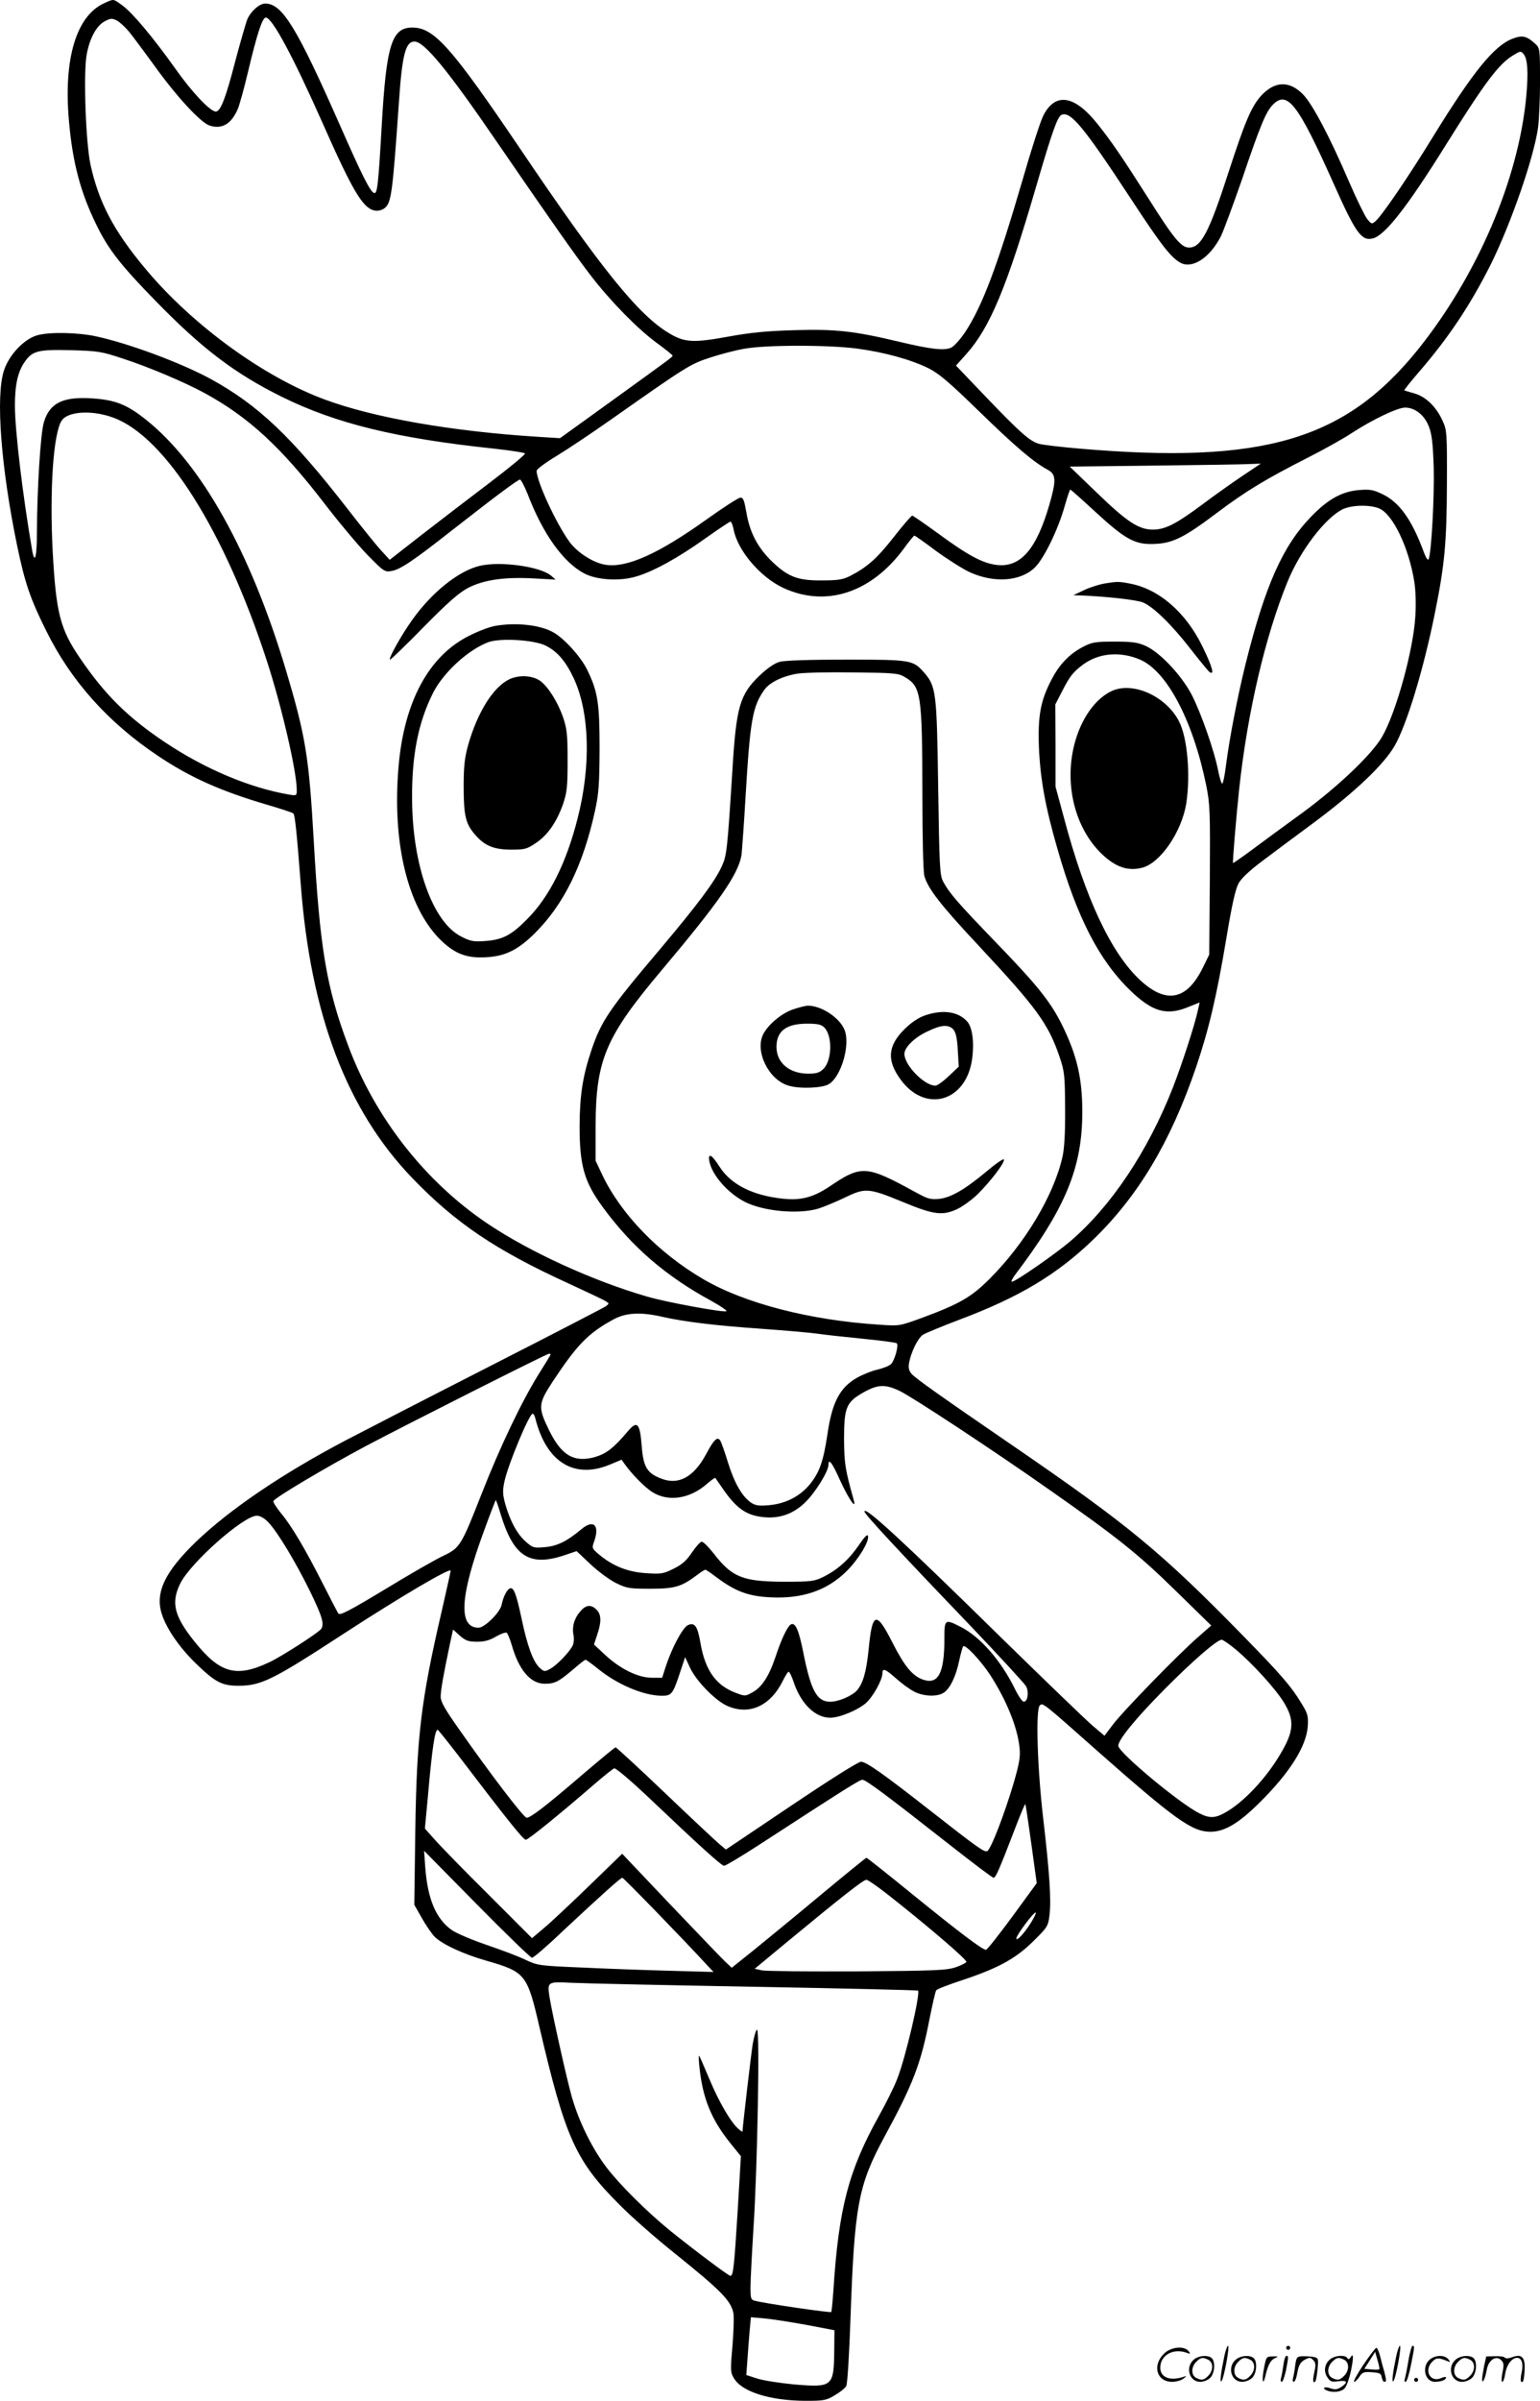 <?xml version="1.0" encoding="UTF-8"?>
<svg xmlns="http://www.w3.org/2000/svg" version="1.0" viewBox="0 0 770.447 1200.25" preserveAspectRatio="xMidYMid meet">
  <g transform="translate(-0.535,1200.772) scale(0.1,-0.1)" fill="#000000" stroke="none">
    <path d="M525 11991 c-138 -64 -202 -277 -175 -585 18 -210 58 -360 137 -521 60 -124 123 -204 298 -383 233 -239 396 -362 630 -478 272 -134 570 -207 1060 -259 83 -9 153 -20 157 -24 4 -4 -77 -71 -180 -149 -103 -78 -257 -196 -342 -262 l-155 -121 -44 48 c-24 26 -98 118 -164 203 -284 366 -451 524 -691 655 -149 80 -404 175 -569 211 -91 20 -238 23 -297 5 -65 -19 -140 -98 -165 -176 -42 -127 -15 -484 66 -875 39 -188 66 -266 145 -425 125 -253 311 -460 561 -627 160 -107 312 -175 543 -243 69 -20 129 -40 133 -44 8 -8 17 -94 37 -354 49 -653 231 -1130 559 -1470 217 -225 416 -359 781 -526 91 -42 174 -81 185 -88 19 -12 19 -12 1 -26 -10 -7 -269 -141 -575 -297 -306 -156 -632 -324 -726 -373 -318 -167 -581 -346 -748 -506 -157 -151 -207 -256 -172 -363 25 -77 93 -174 181 -257 88 -84 122 -101 202 -101 114 0 172 29 525 259 286 186 537 334 537 316 0 -3 -20 -94 -45 -203 -104 -446 -125 -628 -132 -1097 l-5 -370 37 -65 c20 -36 49 -78 63 -93 36 -38 145 -89 262 -122 194 -56 203 -67 264 -331 130 -557 181 -669 401 -889 60 -61 187 -172 280 -246 224 -180 275 -231 289 -293 4 -16 2 -89 -4 -162 -11 -125 -11 -136 7 -166 40 -68 180 -112 358 -113 92 0 104 2 147 28 26 15 52 36 57 46 6 10 15 159 21 332 20 570 38 670 170 914 143 263 182 364 225 586 15 75 30 141 34 146 3 6 58 27 121 48 185 61 273 108 362 195 74 73 77 77 84 134 9 78 0 211 -32 486 -29 248 -38 540 -17 561 15 15 11 19 286 -225 391 -345 476 -406 568 -406 70 0 140 41 244 144 153 151 236 283 243 384 3 51 0 63 -33 116 -49 82 -104 145 -285 330 -414 424 -580 560 -1150 951 -378 259 -492 340 -514 364 -13 15 -17 30 -13 53 9 54 44 126 70 143 13 8 95 42 182 75 301 113 488 226 668 399 227 219 389 491 516 863 64 189 103 354 151 641 29 175 46 249 62 279 14 25 56 64 113 107 49 37 171 128 270 201 202 151 342 284 397 378 61 106 145 382 202 665 49 241 59 353 60 642 1 261 0 272 -22 320 -32 70 -84 120 -141 136 -25 7 -48 14 -50 15 -2 2 31 43 74 93 147 170 256 333 359 538 100 202 214 529 236 682 5 36 10 141 10 232 0 159 -1 166 -22 186 -46 42 -66 46 -116 27 -92 -35 -198 -166 -397 -489 -124 -202 -253 -391 -287 -422 -20 -17 -20 -17 -43 10 -12 16 -53 99 -90 185 -99 230 -183 388 -230 437 -70 72 -145 68 -214 -10 -46 -53 -78 -128 -159 -377 -98 -303 -138 -378 -198 -378 -39 0 -76 44 -204 247 -135 212 -185 285 -258 376 -113 140 -208 153 -267 37 -14 -27 -61 -172 -104 -322 -125 -428 -201 -630 -286 -759 -24 -36 -55 -71 -69 -78 -33 -18 -103 -10 -266 29 -223 53 -314 63 -520 57 -140 -4 -220 -12 -330 -32 -175 -32 -219 -30 -296 16 -154 91 -339 320 -747 924 -344 508 -430 605 -539 605 -103 0 -130 -87 -153 -491 -17 -297 -22 -342 -38 -336 -19 5 -59 85 -168 332 -220 499 -292 615 -377 615 -29 0 -72 -39 -89 -78 -8 -20 -34 -111 -59 -204 -49 -190 -75 -258 -99 -258 -28 0 -120 97 -205 218 -109 153 -212 276 -263 313 -47 34 -41 33 -92 10z m127 -143 c19 -24 76 -100 126 -169 113 -157 231 -284 276 -299 62 -20 109 8 141 83 9 21 32 105 51 185 45 190 72 272 89 272 32 0 136 -194 284 -527 148 -335 200 -423 257 -437 16 -4 35 -1 49 8 38 25 43 61 76 531 16 238 33 305 78 305 49 0 166 -142 411 -500 260 -379 398 -576 471 -670 100 -130 234 -266 329 -336 44 -32 80 -61 80 -64 0 -7 8 -1 -309 -230 l-254 -183 -111 7 c-430 27 -819 95 -1065 186 -307 113 -665 374 -899 655 -158 189 -233 332 -274 520 -24 113 -36 459 -19 550 15 82 49 144 90 166 30 16 37 16 61 4 14 -7 42 -33 62 -57z m6976 -111 c20 -24 24 -91 13 -212 -39 -415 -245 -895 -542 -1265 -365 -453 -776 -574 -1694 -495 -94 8 -185 19 -202 24 -47 14 -92 54 -262 231 l-153 160 52 58 c118 132 202 333 349 837 80 274 107 351 128 359 45 18 111 -62 346 -420 152 -232 201 -295 250 -321 60 -30 147 28 201 135 13 27 60 154 105 283 92 272 120 339 155 374 72 72 125 3 301 -390 113 -254 142 -294 199 -279 60 15 171 156 366 469 195 312 263 402 335 446 36 22 39 23 53 6z m-3335 -1472 c135 -18 267 -54 357 -98 52 -26 102 -68 255 -217 179 -174 271 -253 344 -292 40 -22 41 -53 6 -174 -64 -221 -143 -313 -260 -301 -70 7 -146 47 -294 156 -69 50 -128 91 -132 91 -4 0 -46 -48 -92 -107 -84 -107 -131 -149 -217 -194 -38 -19 -60 -23 -145 -23 -122 -1 -171 19 -256 103 -67 68 -104 142 -120 239 -10 57 -15 72 -29 72 -10 0 -87 -50 -171 -110 -238 -170 -397 -242 -503 -226 -61 9 -141 60 -181 114 -66 90 -165 303 -165 356 0 8 46 42 101 75 56 34 180 117 275 184 374 263 393 275 492 307 52 17 128 37 170 44 107 20 421 20 565 1z m-3673 -50 c130 -42 313 -120 410 -173 218 -119 380 -268 595 -547 76 -99 176 -218 221 -264 79 -80 84 -84 118 -78 43 7 109 51 302 203 224 175 330 254 341 254 5 0 22 -33 38 -72 76 -200 180 -344 285 -398 62 -32 175 -39 256 -15 85 24 211 93 348 191 65 46 122 84 126 84 4 0 11 -17 15 -37 19 -106 133 -240 248 -294 215 -100 443 -25 607 200 24 33 47 61 50 61 3 0 53 -35 110 -78 58 -42 134 -90 169 -106 121 -54 250 -45 322 23 47 45 118 191 151 309 13 45 25 82 28 82 3 0 59 -50 125 -111 141 -130 193 -161 276 -161 105 0 159 25 333 156 143 108 248 171 453 275 77 39 176 94 220 123 104 68 230 128 268 128 50 0 97 -38 119 -95 15 -39 20 -85 24 -202 4 -141 -11 -424 -25 -460 -4 -10 -14 5 -28 44 -58 154 -119 239 -201 279 -47 23 -64 26 -117 22 -88 -7 -157 -45 -242 -133 -142 -146 -230 -343 -329 -740 -40 -162 -80 -370 -97 -502 -6 -51 -15 -93 -19 -93 -4 0 -13 28 -20 63 -19 100 -86 290 -132 380 -51 98 -158 212 -230 245 -40 18 -66 22 -156 22 -98 0 -114 -3 -158 -26 -69 -36 -118 -87 -158 -164 -55 -105 -69 -181 -63 -340 7 -158 32 -296 92 -504 99 -347 210 -561 367 -712 108 -104 179 -125 285 -82 l60 24 -9 -40 c-16 -75 -80 -270 -125 -386 -125 -318 -308 -592 -512 -767 -75 -64 -275 -203 -293 -203 -5 0 0 12 11 28 257 338 341 541 341 821 0 169 -27 284 -102 436 -58 116 -123 197 -329 410 -191 198 -233 246 -265 305 -17 32 -19 70 -25 470 -7 481 -10 506 -72 577 -54 61 -64 63 -389 63 -181 0 -308 -4 -332 -11 -26 -7 -62 -32 -103 -71 -96 -93 -114 -154 -133 -462 -26 -414 -29 -436 -54 -490 -34 -75 -120 -190 -308 -413 -255 -301 -294 -359 -343 -503 -44 -130 -59 -226 -60 -380 0 -201 23 -281 118 -410 145 -197 313 -342 541 -466 49 -27 82 -50 75 -52 -25 -5 -302 46 -394 73 -271 78 -591 224 -803 367 -311 210 -561 529 -695 889 -109 290 -142 491 -172 1024 -24 420 -40 520 -139 852 -177 592 -424 1033 -701 1253 -94 75 -152 98 -266 106 -148 10 -215 -22 -244 -119 -17 -55 -34 -332 -35 -554 0 -121 -11 -160 -24 -85 -47 272 -86 598 -86 723 0 104 15 170 50 219 38 54 67 61 230 57 136 -4 152 -6 260 -42z m-46 -296 c259 -96 554 -565 765 -1211 75 -229 151 -557 151 -650 0 -28 -1 -29 -37 -23 -199 34 -422 128 -624 263 -185 124 -298 236 -421 416 -102 148 -122 228 -139 535 -16 309 3 592 45 656 31 47 154 54 260 14z m5645 -292 c-52 -35 -141 -98 -198 -141 -133 -99 -187 -126 -248 -126 -71 0 -130 39 -283 187 l-133 128 429 5 c236 3 451 6 478 8 l49 2 -94 -63z m686 -161 c69 -29 149 -197 176 -367 7 -44 9 -115 5 -174 -10 -168 -97 -483 -167 -602 -51 -87 -214 -243 -394 -376 -88 -64 -203 -148 -255 -187 -51 -38 -95 -68 -96 -67 -3 4 16 231 31 372 42 386 131 764 242 1035 63 154 184 313 272 360 44 23 137 26 186 6z m-1196 -756 c135 -58 265 -306 331 -629 19 -95 20 -130 18 -475 l-3 -371 -32 -65 c-80 -163 -183 -183 -313 -63 -146 135 -275 410 -382 813 l-42 155 0 205 -1 206 33 64 c39 76 54 96 104 134 79 59 186 69 287 26z m-1179 -86 c84 -49 89 -82 90 -594 0 -216 4 -380 10 -402 18 -64 83 -147 276 -353 285 -305 344 -386 400 -550 25 -74 27 -93 28 -260 1 -120 -4 -200 -13 -240 -43 -192 -187 -433 -365 -611 -91 -91 -150 -125 -336 -194 -115 -42 -115 -42 -215 -35 -347 22 -675 107 -880 227 -225 131 -414 326 -508 525 l-32 68 0 170 c1 335 49 448 332 784 283 336 382 477 398 574 2 18 12 147 20 287 23 388 35 456 95 540 26 36 91 68 166 80 32 5 158 8 280 6 198 -2 224 -4 254 -22z m-1218 -3198 c112 -26 268 -45 498 -61 124 -9 252 -20 285 -25 33 -5 134 -16 225 -25 91 -9 168 -19 172 -23 10 -10 -10 -83 -28 -103 -8 -9 -38 -21 -67 -28 -28 -6 -75 -25 -104 -41 -86 -49 -125 -123 -148 -282 -20 -134 -39 -188 -84 -246 -50 -63 -122 -101 -205 -109 -52 -5 -71 -2 -91 11 -46 30 -85 98 -117 200 -17 56 -35 107 -41 114 -14 18 -31 1 -69 -70 -61 -114 -137 -156 -223 -123 -72 27 -91 58 -99 161 -9 116 -22 132 -68 78 -72 -85 -108 -113 -164 -130 -105 -30 -168 5 -230 130 -58 118 -57 134 16 246 121 183 177 242 302 310 62 35 136 39 240 16z m-552 -190 c0 -2 -28 -48 -62 -102 -82 -132 -190 -357 -283 -594 -102 -260 -109 -271 -191 -310 -37 -17 -168 -92 -291 -167 -179 -108 -227 -133 -235 -122 -5 8 -40 75 -78 150 -87 172 -157 290 -210 353 -22 27 -39 54 -37 59 5 16 265 170 462 275 212 112 906 462 917 462 4 0 8 -2 8 -4z m1746 -182 c63 -30 469 -297 749 -494 340 -238 444 -321 631 -504 l179 -175 -65 -57 c-101 -88 -378 -373 -426 -437 l-43 -57 -58 49 c-32 27 -231 219 -443 426 -505 496 -700 676 -700 646 0 -12 155 -180 531 -572 145 -152 270 -288 278 -302 15 -29 8 -77 -12 -77 -7 0 -28 30 -46 68 -69 139 -172 257 -269 306 -80 41 -82 39 -82 -59 0 -170 -30 -230 -105 -205 -54 18 -94 66 -155 186 -81 160 -101 154 -119 -35 -12 -115 -28 -169 -59 -205 -25 -27 -91 -56 -133 -56 -66 0 -96 53 -134 242 -23 117 -41 158 -64 144 -17 -11 -47 -74 -76 -162 -32 -96 -69 -153 -117 -178 -34 -19 -36 -19 -83 -1 -98 37 -152 113 -175 247 -15 87 -29 106 -63 91 -27 -13 -80 -112 -112 -210 l-17 -53 -52 0 c-68 0 -158 44 -233 114 l-56 52 16 49 c22 64 21 101 -3 125 -28 28 -54 25 -83 -10 -30 -35 -41 -78 -32 -119 3 -17 1 -39 -5 -51 -19 -36 -82 -100 -113 -116 -27 -15 -31 -14 -53 7 -32 30 -61 109 -90 248 -26 122 -39 154 -57 148 -15 -5 -34 -42 -42 -82 -8 -39 -85 -115 -116 -115 -102 1 -93 157 28 485 30 83 57 151 58 153 2 2 13 -30 25 -70 64 -211 143 -263 315 -207 l65 22 69 -65 c38 -36 95 -78 127 -94 55 -27 67 -29 174 -29 123 0 155 10 236 71 17 13 34 24 38 24 4 0 30 -18 59 -40 91 -68 157 -93 268 -98 160 -8 284 35 381 132 58 58 112 146 106 174 -2 12 -16 -1 -45 -44 -50 -73 -107 -124 -177 -159 -47 -23 -59 -25 -200 -25 -205 1 -258 22 -350 141 -25 32 -52 59 -60 59 -7 0 -29 -24 -49 -54 -28 -41 -49 -60 -92 -81 -52 -26 -62 -27 -140 -22 -91 6 -167 37 -235 95 -34 29 -34 31 -22 64 29 82 -4 112 -66 59 -69 -58 -119 -83 -180 -88 -55 -5 -61 -4 -96 27 -43 38 -77 100 -102 185 -14 51 -15 69 -5 116 17 82 124 339 141 339 5 0 11 -11 14 -25 55 -217 194 -303 371 -230 l60 25 15 -21 c38 -53 99 -115 139 -141 80 -50 188 -34 274 42 21 18 39 31 41 29 1 -2 17 -24 34 -49 70 -103 120 -138 206 -147 83 -9 153 17 213 77 50 50 113 153 113 184 0 36 19 11 59 -79 43 -93 83 -151 67 -95 -42 150 -47 180 -48 302 0 160 11 186 98 235 72 40 108 41 180 7z m-3159 -656 c47 -49 136 -197 209 -345 61 -126 73 -164 56 -189 -12 -18 -192 -134 -256 -165 -168 -80 -249 -58 -376 100 -104 129 -120 196 -73 292 52 105 317 339 383 339 16 0 38 -12 57 -32z m1045 -598 c37 0 63 7 95 26 24 14 48 22 53 19 5 -3 17 -32 26 -63 36 -125 94 -192 165 -192 50 0 69 10 141 71 31 27 59 49 63 49 3 0 32 -21 63 -46 96 -78 228 -134 319 -134 49 0 55 8 93 124 l23 69 25 -54 c31 -66 125 -162 184 -189 111 -50 218 -2 281 127 12 24 24 43 28 43 4 0 15 -22 24 -49 36 -110 108 -181 184 -181 46 0 138 38 178 73 36 32 83 116 83 150 0 27 15 21 70 -28 28 -25 68 -54 90 -65 47 -24 117 -26 148 -4 31 21 60 82 76 159 8 37 17 69 20 72 10 11 84 -67 131 -137 83 -126 141 -267 151 -370 5 -44 -1 -78 -29 -175 -46 -156 -115 -335 -133 -342 -15 -6 -50 19 -285 203 -235 184 -320 244 -346 244 -14 0 -155 -89 -350 -220 l-326 -219 -31 26 c-17 14 -140 129 -272 255 -133 127 -245 230 -249 230 -4 0 -77 -61 -163 -134 -186 -160 -262 -218 -282 -218 -15 1 -179 215 -342 448 -67 95 -88 132 -88 157 0 32 13 106 46 263 l16 73 34 -31 c29 -25 43 -30 86 -30z m3795 -38 c86 -72 203 -201 243 -268 49 -81 48 -135 -4 -229 -68 -125 -178 -248 -274 -309 -63 -39 -91 -42 -148 -13 -99 50 -404 304 -404 337 0 30 87 137 235 286 137 138 258 243 282 244 7 0 38 -22 70 -48z m-3890 -529 c247 -324 326 -423 339 -423 12 0 164 123 349 283 44 38 86 71 93 74 7 3 78 -57 159 -133 277 -263 378 -354 391 -354 8 0 84 46 171 102 431 280 507 328 521 328 17 0 122 -78 435 -324 116 -91 215 -166 221 -166 11 0 27 37 114 263 23 60 43 107 45 105 2 -2 15 -91 30 -199 l27 -196 -122 -167 c-67 -91 -126 -166 -132 -166 -18 0 -128 83 -365 275 -125 102 -230 185 -233 185 -3 0 -106 -84 -230 -187 -123 -103 -274 -226 -334 -275 l-110 -88 -34 32 c-19 18 -142 147 -274 285 l-240 253 -166 -161 c-92 -89 -193 -184 -226 -211 l-59 -50 -219 219 c-121 120 -241 243 -268 274 l-49 55 15 160 c21 241 35 334 49 334 2 0 48 -57 102 -127z m370 -1013 c7 0 74 57 148 128 207 193 295 272 304 272 6 0 293 -295 425 -438 l31 -33 -215 6 c-118 3 -316 10 -439 16 -217 9 -225 10 -287 39 -34 17 -123 50 -196 75 -73 25 -151 58 -173 74 -79 56 -120 155 -132 311 l-6 85 264 -268 c145 -147 269 -267 276 -267z m1833 274 c177 -141 340 -282 340 -294 0 -5 -24 -17 -52 -27 -47 -16 -104 -18 -493 -21 -242 -1 -457 1 -477 5 l-37 8 151 125 c289 239 393 320 408 320 9 0 81 -52 160 -116z m661 -102 c-33 -52 -71 -92 -71 -75 0 16 90 136 97 129 3 -3 -9 -27 -26 -54z m-1382 -317 c448 -8 816 -17 819 -19 13 -14 -63 -340 -105 -444 -14 -37 -55 -119 -90 -182 -152 -272 -202 -463 -228 -870 -4 -58 -9 -108 -11 -111 -3 -5 -328 42 -381 56 -21 5 -23 11 -23 68 0 34 7 168 15 297 20 302 32 990 18 990 -6 0 -15 -33 -22 -72 -9 -58 -51 -418 -51 -437 0 -2 -10 4 -22 15 -38 34 -95 132 -143 246 -26 62 -49 115 -52 118 -3 3 -2 -24 2 -60 16 -152 59 -258 152 -374 l55 -68 -16 -272 c-18 -286 -22 -326 -37 -326 -9 0 -177 126 -299 224 -116 94 -256 233 -321 319 -73 96 -139 232 -173 352 -25 88 -99 419 -112 502 -11 73 -8 74 108 68 57 -3 469 -12 917 -20z m259 -1690 l142 -27 -1 -97 c-2 -186 -7 -190 -201 -174 -73 7 -157 20 -186 30 l-53 17 6 81 c3 44 8 109 11 144 l6 64 67 -6 c37 -3 131 -18 209 -32z M2406 9179 c-106 -25 -240 -132 -338 -270 -56 -78 -123 -199 -111 -199 4 0 80 73 168 163 122 124 175 170 221 195 79 41 182 56 329 48 l110 -6 -23 20 c-55 46 -254 73 -356 49z M5528 9090 c-26 -5 -71 -19 -100 -33 l-53 -25 35 -1 c127 -5 282 -22 313 -35 52 -21 145 -112 238 -232 43 -55 85 -106 93 -114 30 -24 18 22 -34 128 -83 169 -217 285 -361 312 -57 11 -64 11 -131 0z M2485 8879 c-27 -4 -86 -26 -131 -49 -203 -100 -328 -331 -355 -658 -32 -376 45 -696 206 -859 76 -76 139 -99 246 -90 88 7 151 40 232 121 144 144 240 340 299 610 19 86 22 132 23 311 0 228 -9 285 -61 392 -31 65 -112 155 -168 188 -64 38 -186 52 -291 34z m248 -98 c60 -29 102 -78 143 -165 79 -170 87 -435 19 -700 -56 -221 -140 -390 -250 -501 -82 -84 -126 -106 -215 -112 -57 -4 -72 -1 -120 24 -141 74 -241 356 -243 683 -2 223 31 386 105 534 52 102 175 215 276 253 59 22 226 12 285 -16z M2554 8612 c-80 -38 -159 -163 -206 -327 -18 -65 -23 -105 -23 -210 0 -145 10 -187 58 -241 47 -55 94 -74 180 -74 68 0 79 3 123 33 59 39 104 104 136 194 20 60 23 87 23 218 0 131 -3 158 -23 218 -27 76 -74 151 -113 180 -39 28 -105 32 -155 9z M5565 8552 c-83 -40 -153 -141 -185 -267 -51 -201 4 -420 139 -548 68 -65 131 -86 202 -67 90 24 196 179 219 320 22 143 6 330 -36 411 -65 127 -233 202 -339 151z M3972 6961 c-56 -19 -123 -75 -148 -123 -44 -85 27 -230 127 -258 57 -17 167 -12 200 7 63 37 110 199 79 273 -25 61 -117 121 -185 120 -11 -1 -44 -9 -73 -19z m157 -90 c42 -42 39 -164 -4 -207 -19 -19 -35 -24 -76 -24 -94 0 -159 54 -159 134 0 79 49 116 153 116 53 0 71 -4 86 -19z M4635 6932 c-33 -11 -68 -34 -102 -67 -86 -84 -93 -157 -23 -253 124 -172 330 -113 359 103 11 83 1 157 -25 186 -44 49 -120 61 -209 31z m140 -71 c12 -15 19 -43 22 -103 l5 -83 -50 -47 c-28 -27 -58 -48 -67 -48 -55 0 -155 102 -155 159 0 32 50 82 115 112 70 34 105 36 130 10z M3555 6198 c15 -68 93 -156 177 -199 92 -47 267 -63 366 -34 29 9 89 34 135 56 101 49 118 48 288 -22 154 -64 199 -70 271 -37 30 14 78 49 106 77 66 66 135 157 130 172 -2 6 -40 -20 -85 -58 -110 -92 -179 -132 -239 -139 -43 -4 -57 0 -114 31 -252 138 -273 140 -436 30 -80 -53 -142 -70 -232 -60 -152 16 -260 71 -317 160 -40 63 -60 72 -50 23z M6131 230 c-18 -85 -24 -135 -15 -127 12 11 43 177 33 177 -4 0 -12 -22 -18 -50z M6440 270 c0 -5 5 -10 10 -10 6 0 10 5 10 10 0 6 -4 10 -10 10 -5 0 -10 -4 -10 -10z M6991 230 c-18 -85 -24 -135 -15 -127 12 11 43 177 33 177 -4 0 -12 -22 -18 -50z M7051 203 c-7 -42 -15 -82 -18 -90 -3 -7 -1 -13 5 -13 5 0 17 37 26 83 19 95 19 97 8 97 -4 0 -14 -34 -21 -77z M5831 243 c-63 -59 -40 -143 38 -143 20 0 46 7 57 16 18 14 18 15 -6 7 -64 -19 -110 0 -110 48 0 61 63 98 130 75 22 -8 23 -7 11 8 -22 27 -85 21 -120 -11z M6826 185 c-31 -47 -52 -85 -46 -85 5 0 17 11 26 25 15 23 23 26 63 23 39 -3 46 -6 49 -25 2 -13 8 -23 13 -23 11 0 11 6 0 50 -6 19 -15 54 -21 78 -6 23 -14 42 -19 42 -4 0 -33 -38 -65 -85z m80 -22 c-2 -3 -20 -3 -40 -1 l-35 3 27 42 27 43 12 -42 c7 -23 11 -43 9 -45z M5983 215 c-50 -35 -31 -115 27 -115 17 0 39 9 50 20 22 22 27 79 8 98 -16 16 -59 15 -85 -3z m68 -5 c25 -14 25 -54 -1 -80 -23 -23 -33 -24 -61 -10 -25 14 -25 54 1 80 23 23 33 24 61 10z M6193 215 c-50 -35 -31 -115 27 -115 17 0 39 9 50 20 22 22 27 79 8 98 -16 16 -59 15 -85 -3z m68 -5 c25 -14 25 -54 -1 -80 -23 -23 -33 -24 -61 -10 -25 14 -25 54 1 80 23 23 33 24 61 10z M6330 173 c-12 -56 -8 -100 5 -48 13 57 26 83 48 93 20 9 19 10 -10 9 -31 0 -33 -2 -43 -54z M6426 183 c-4 -27 -9 -56 -12 -65 -3 -10 -1 -18 4 -18 5 0 14 26 21 57 13 68 13 73 2 73 -5 0 -12 -21 -15 -47z M6485 181 c-3 -25 -8 -54 -11 -63 -3 -10 -1 -18 4 -18 6 0 14 21 18 47 7 36 15 51 36 63 25 13 29 13 43 -1 13 -13 14 -24 6 -60 -9 -41 -8 -59 5 -47 3 3 8 31 11 61 5 53 4 56 -18 61 -13 3 -38 4 -56 4 -29 -1 -32 -4 -38 -47z M6663 215 c-30 -21 -38 -62 -17 -92 14 -22 21 -25 55 -20 45 6 50 -5 14 -29 -20 -13 -31 -14 -55 -6 -30 11 -44 -1 -14 -12 30 -12 71 -6 87 12 9 10 23 49 31 87 14 68 13 93 -3 66 -6 -9 -11 -10 -15 -2 -10 16 -58 14 -83 -4z m68 -5 c25 -14 25 -54 -1 -80 -23 -23 -33 -24 -61 -10 -25 14 -25 54 1 80 23 23 33 24 61 10z M7163 215 c-47 -33 -32 -115 21 -115 31 0 56 10 56 21 0 5 -11 4 -24 -2 -55 -25 -89 38 -45 82 20 20 31 21 74 3 18 -7 18 -6 6 9 -17 21 -59 22 -88 2z M7293 215 c-50 -35 -31 -115 27 -115 17 0 39 9 50 20 22 22 27 79 8 98 -16 16 -59 15 -85 -3z m68 -5 c25 -14 25 -54 -1 -80 -23 -23 -33 -24 -61 -10 -25 14 -25 54 1 80 23 23 33 24 61 10z M7430 178 c-5 -27 -10 -57 -10 -66 1 -27 16 5 24 51 9 47 47 71 72 45 13 -13 14 -24 6 -62 -5 -25 -6 -46 -1 -46 5 0 12 19 15 42 7 43 33 78 59 78 23 0 33 -29 23 -73 -5 -22 -6 -42 -3 -45 10 -11 15 6 18 58 3 64 -15 81 -63 63 -18 -7 -32 -7 -36 -2 -3 5 -25 8 -49 7 l-44 -1 -11 -49z M7080 110 c0 -5 5 -10 10 -10 6 0 10 5 10 10 0 6 -4 10 -10 10 -5 0 -10 -4 -10 -10z"></path>
  </g>
</svg>
